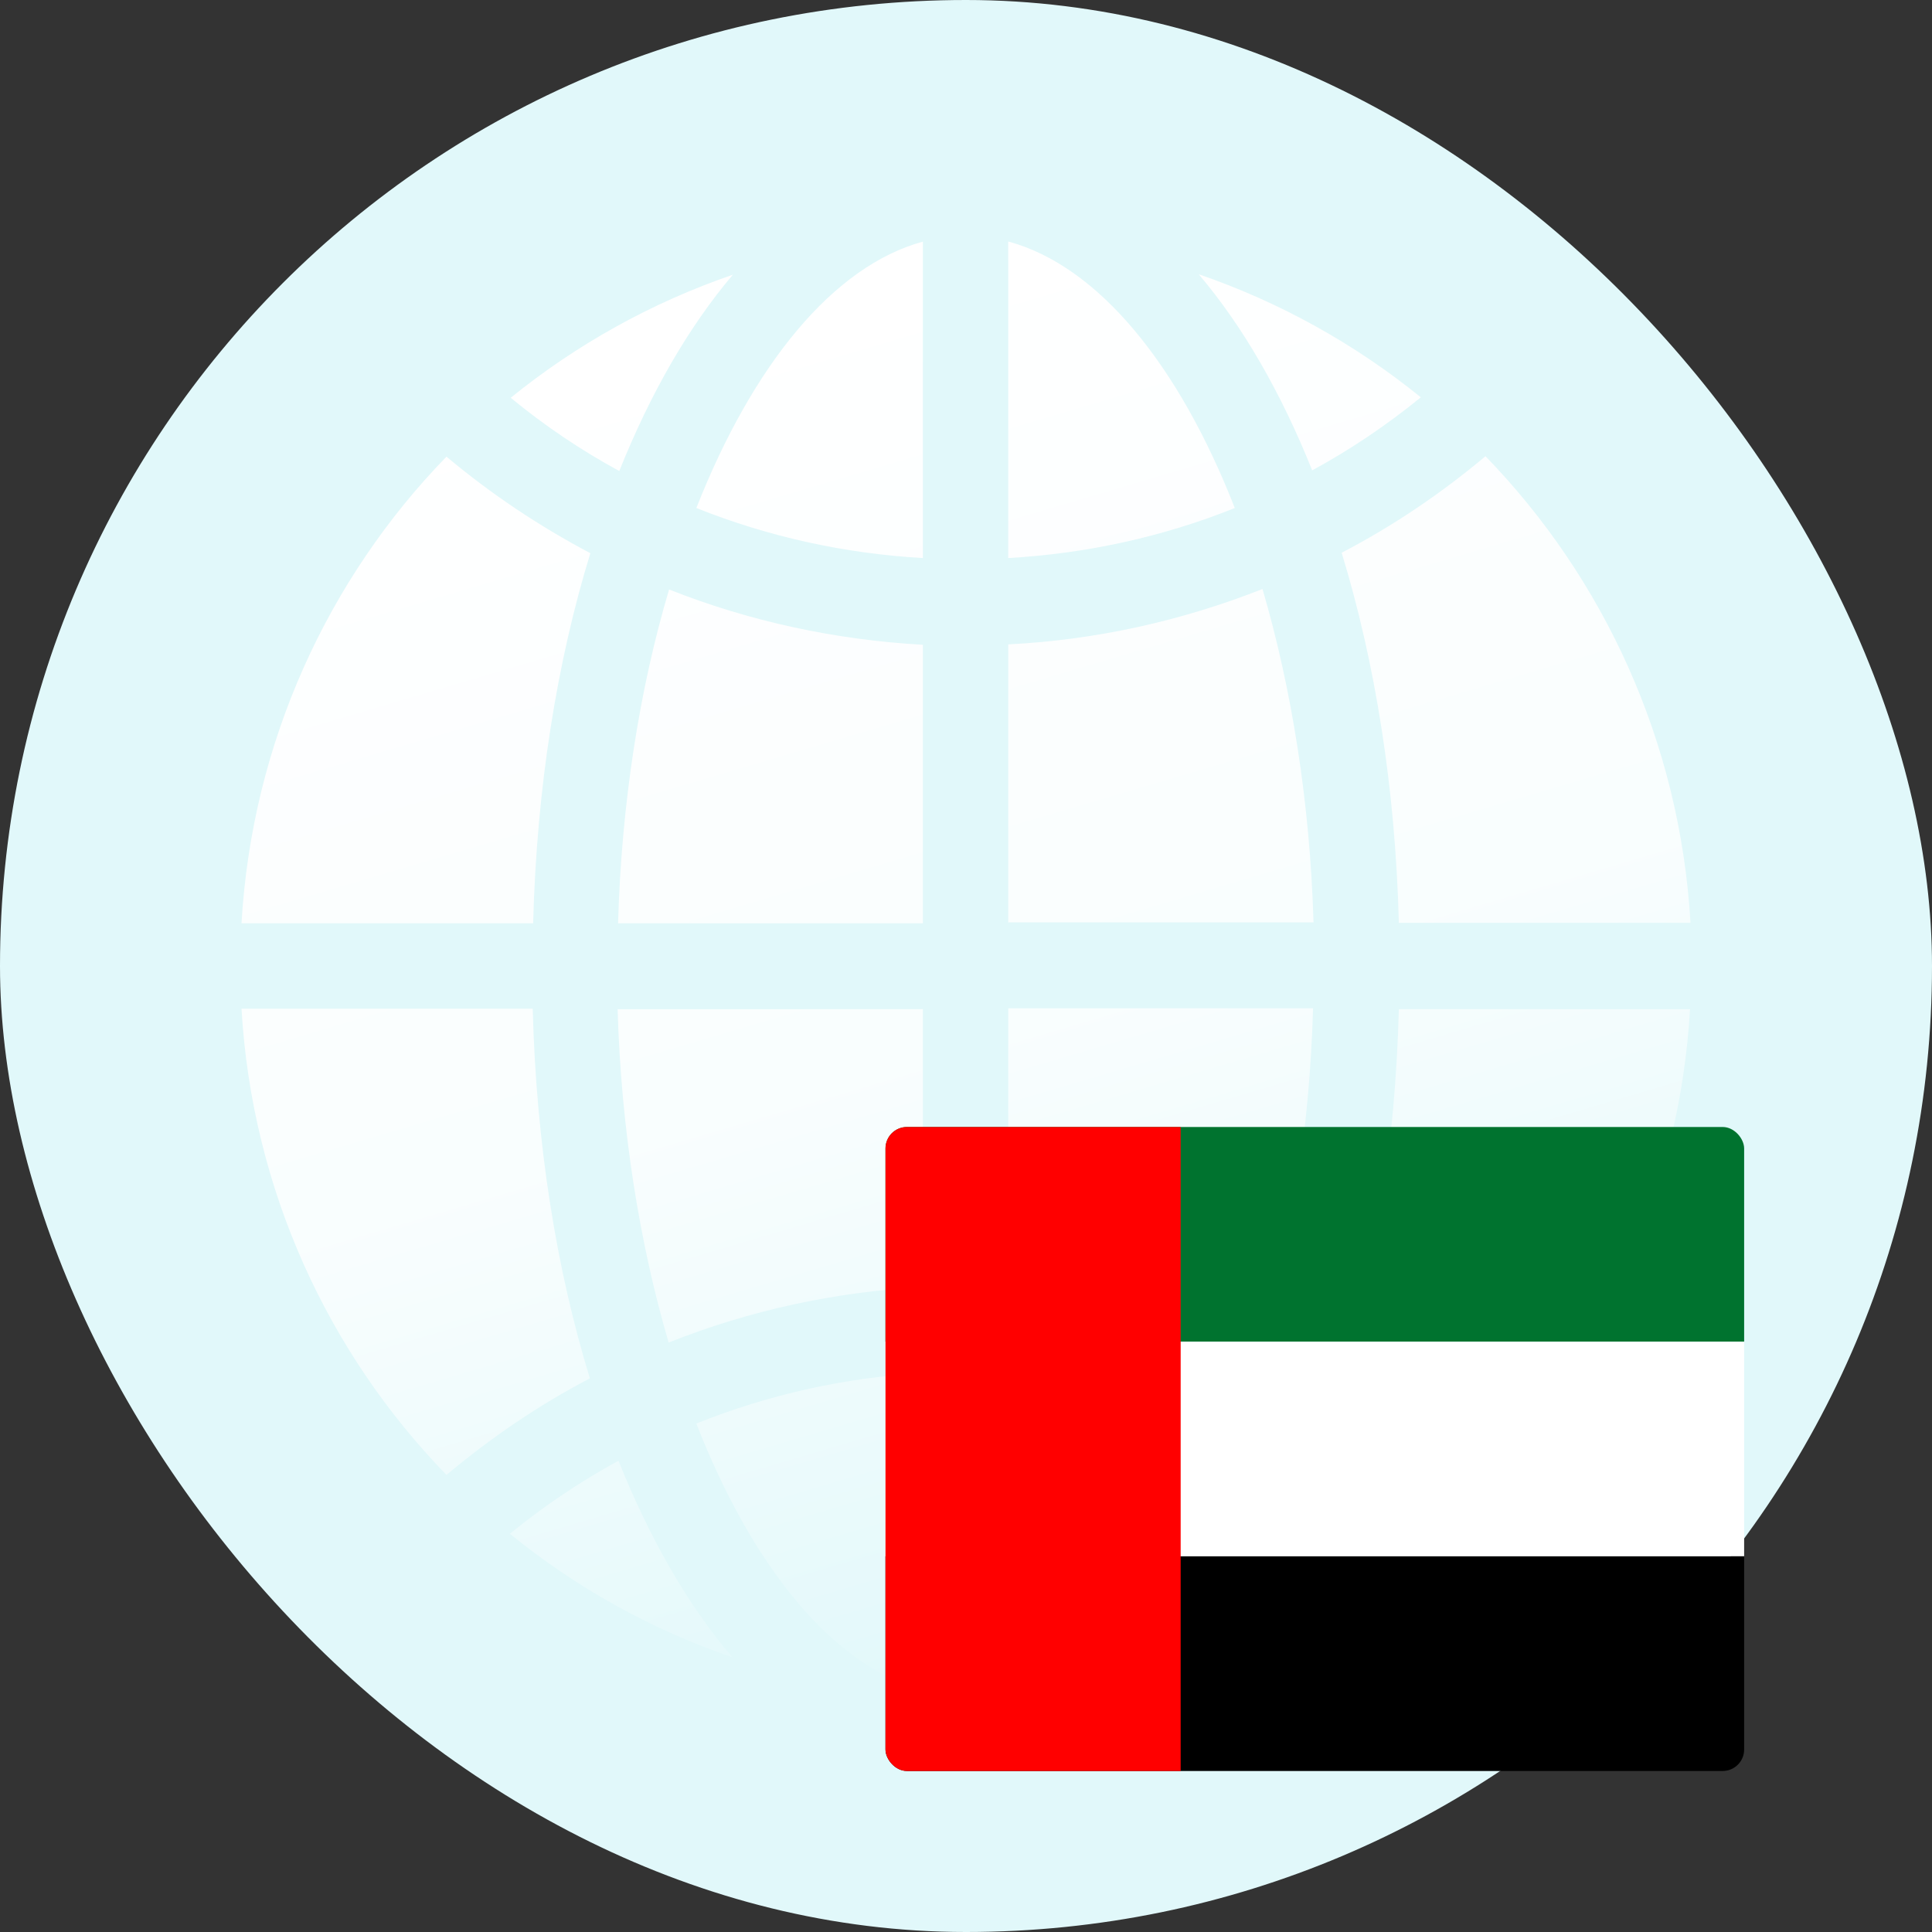 <svg width="64" height="64" viewBox="0 0 64 64" fill="none" xmlns="http://www.w3.org/2000/svg">
<rect x="0" y="0" width="64" height="64" fill="#333333" stroke="none"/>
<rect width="64" height="64" rx="32" fill="#E1F8FA"/>
<path d="M55.985 30.57H46.339C46.222 26.082 45.552 21.932 44.444 18.31C46.135 17.43 47.723 16.359 49.209 15.113C53.129 19.16 55.65 24.572 56 30.57H55.985ZM33.399 8C36.386 8.807 39.053 12.092 40.904 16.829C38.528 17.782 35.993 18.339 33.399 18.486V8ZM39.709 9.085C42.404 10.009 44.896 11.402 47.067 13.162C45.931 14.086 44.736 14.893 43.468 15.582C42.434 13.001 41.166 10.801 39.709 9.085ZM30.572 8V18.486C27.978 18.339 25.457 17.782 23.067 16.829C24.933 12.092 27.599 8.807 30.587 8H30.572ZM20.503 15.597C19.235 14.907 18.04 14.101 16.918 13.177C19.089 11.417 21.581 10.024 24.277 9.1C22.82 10.816 21.552 13.016 20.517 15.597H20.503ZM30.572 21.36V30.585H20.474C20.59 26.581 21.188 22.812 22.164 19.527C24.831 20.583 27.672 21.199 30.587 21.36H30.572ZM30.572 33.415V42.64C27.658 42.786 24.816 43.417 22.149 44.473C21.188 41.188 20.576 37.419 20.459 33.43H30.557L30.572 33.415ZM30.572 45.485V56C27.585 55.193 24.918 51.894 23.067 47.157C25.443 46.203 27.978 45.632 30.572 45.485ZM24.262 54.9C21.552 53.976 19.075 52.583 16.889 50.808C18.026 49.885 19.22 49.078 20.488 48.389C21.523 50.97 22.791 53.184 24.262 54.9ZM33.399 55.985V45.47C35.993 45.617 38.528 46.189 40.904 47.142C39.053 51.879 36.386 55.179 33.399 55.985ZM43.483 48.374C44.751 49.063 45.945 49.87 47.082 50.794C44.911 52.568 42.419 53.962 39.709 54.885C41.166 53.155 42.448 50.955 43.483 48.374ZM33.399 42.625V33.401H43.497C43.381 37.39 42.783 41.173 41.807 44.444C39.14 43.388 36.299 42.772 33.384 42.611L33.399 42.625ZM33.399 30.57V21.346C36.313 21.199 39.14 20.568 41.822 19.512C42.783 22.797 43.395 26.567 43.512 30.555H33.413L33.399 30.57ZM14.79 15.127C16.277 16.374 17.865 17.43 19.556 18.325C18.448 21.932 17.778 26.097 17.661 30.585H8C8.35 24.587 10.871 19.16 14.79 15.127ZM8 33.415H17.647C17.763 37.903 18.433 42.053 19.541 45.661C17.851 46.541 16.262 47.626 14.79 48.858C10.871 44.825 8.35 39.413 8 33.415ZM49.195 48.873C47.709 47.626 46.12 46.556 44.444 45.675C45.552 42.068 46.222 37.903 46.339 33.43H55.985C55.636 39.428 53.115 44.84 49.195 48.887V48.873Z" fill="url(#paint0_linear_20297_64108)"/>
<g clip-path="url(#clip0_20297_64108)">
<path d="M29.333 37.333H57.778V44.444H29.333V37.333Z" fill="#00732F"/>
<path d="M29.333 44.444H57.778V51.555H29.333V44.444Z" fill="white"/>
<path d="M29.333 51.555H57.778V58.666H29.333V51.555Z" fill="black"/>
<path d="M29.333 37.333H39.111V58.667H29.333V37.333Z" fill="#FF0000"/>
</g>
<defs>
<linearGradient id="paint0_linear_20297_64108" x1="31.995" y1="56.393" x2="18.909" y2="12.157" gradientUnits="userSpaceOnUse">
<stop stop-color="white" stop-opacity="0"/>
<stop offset="0.449" stop-color="white" stop-opacity="0.795"/>
<stop offset="1" stop-color="white"/>
</linearGradient>
<clipPath id="clip0_20297_64108">
<rect x="29.333" y="37.333" width="28.444" height="21.333" rx="0.711" fill="white"/>
</clipPath>
</defs>
</svg>
